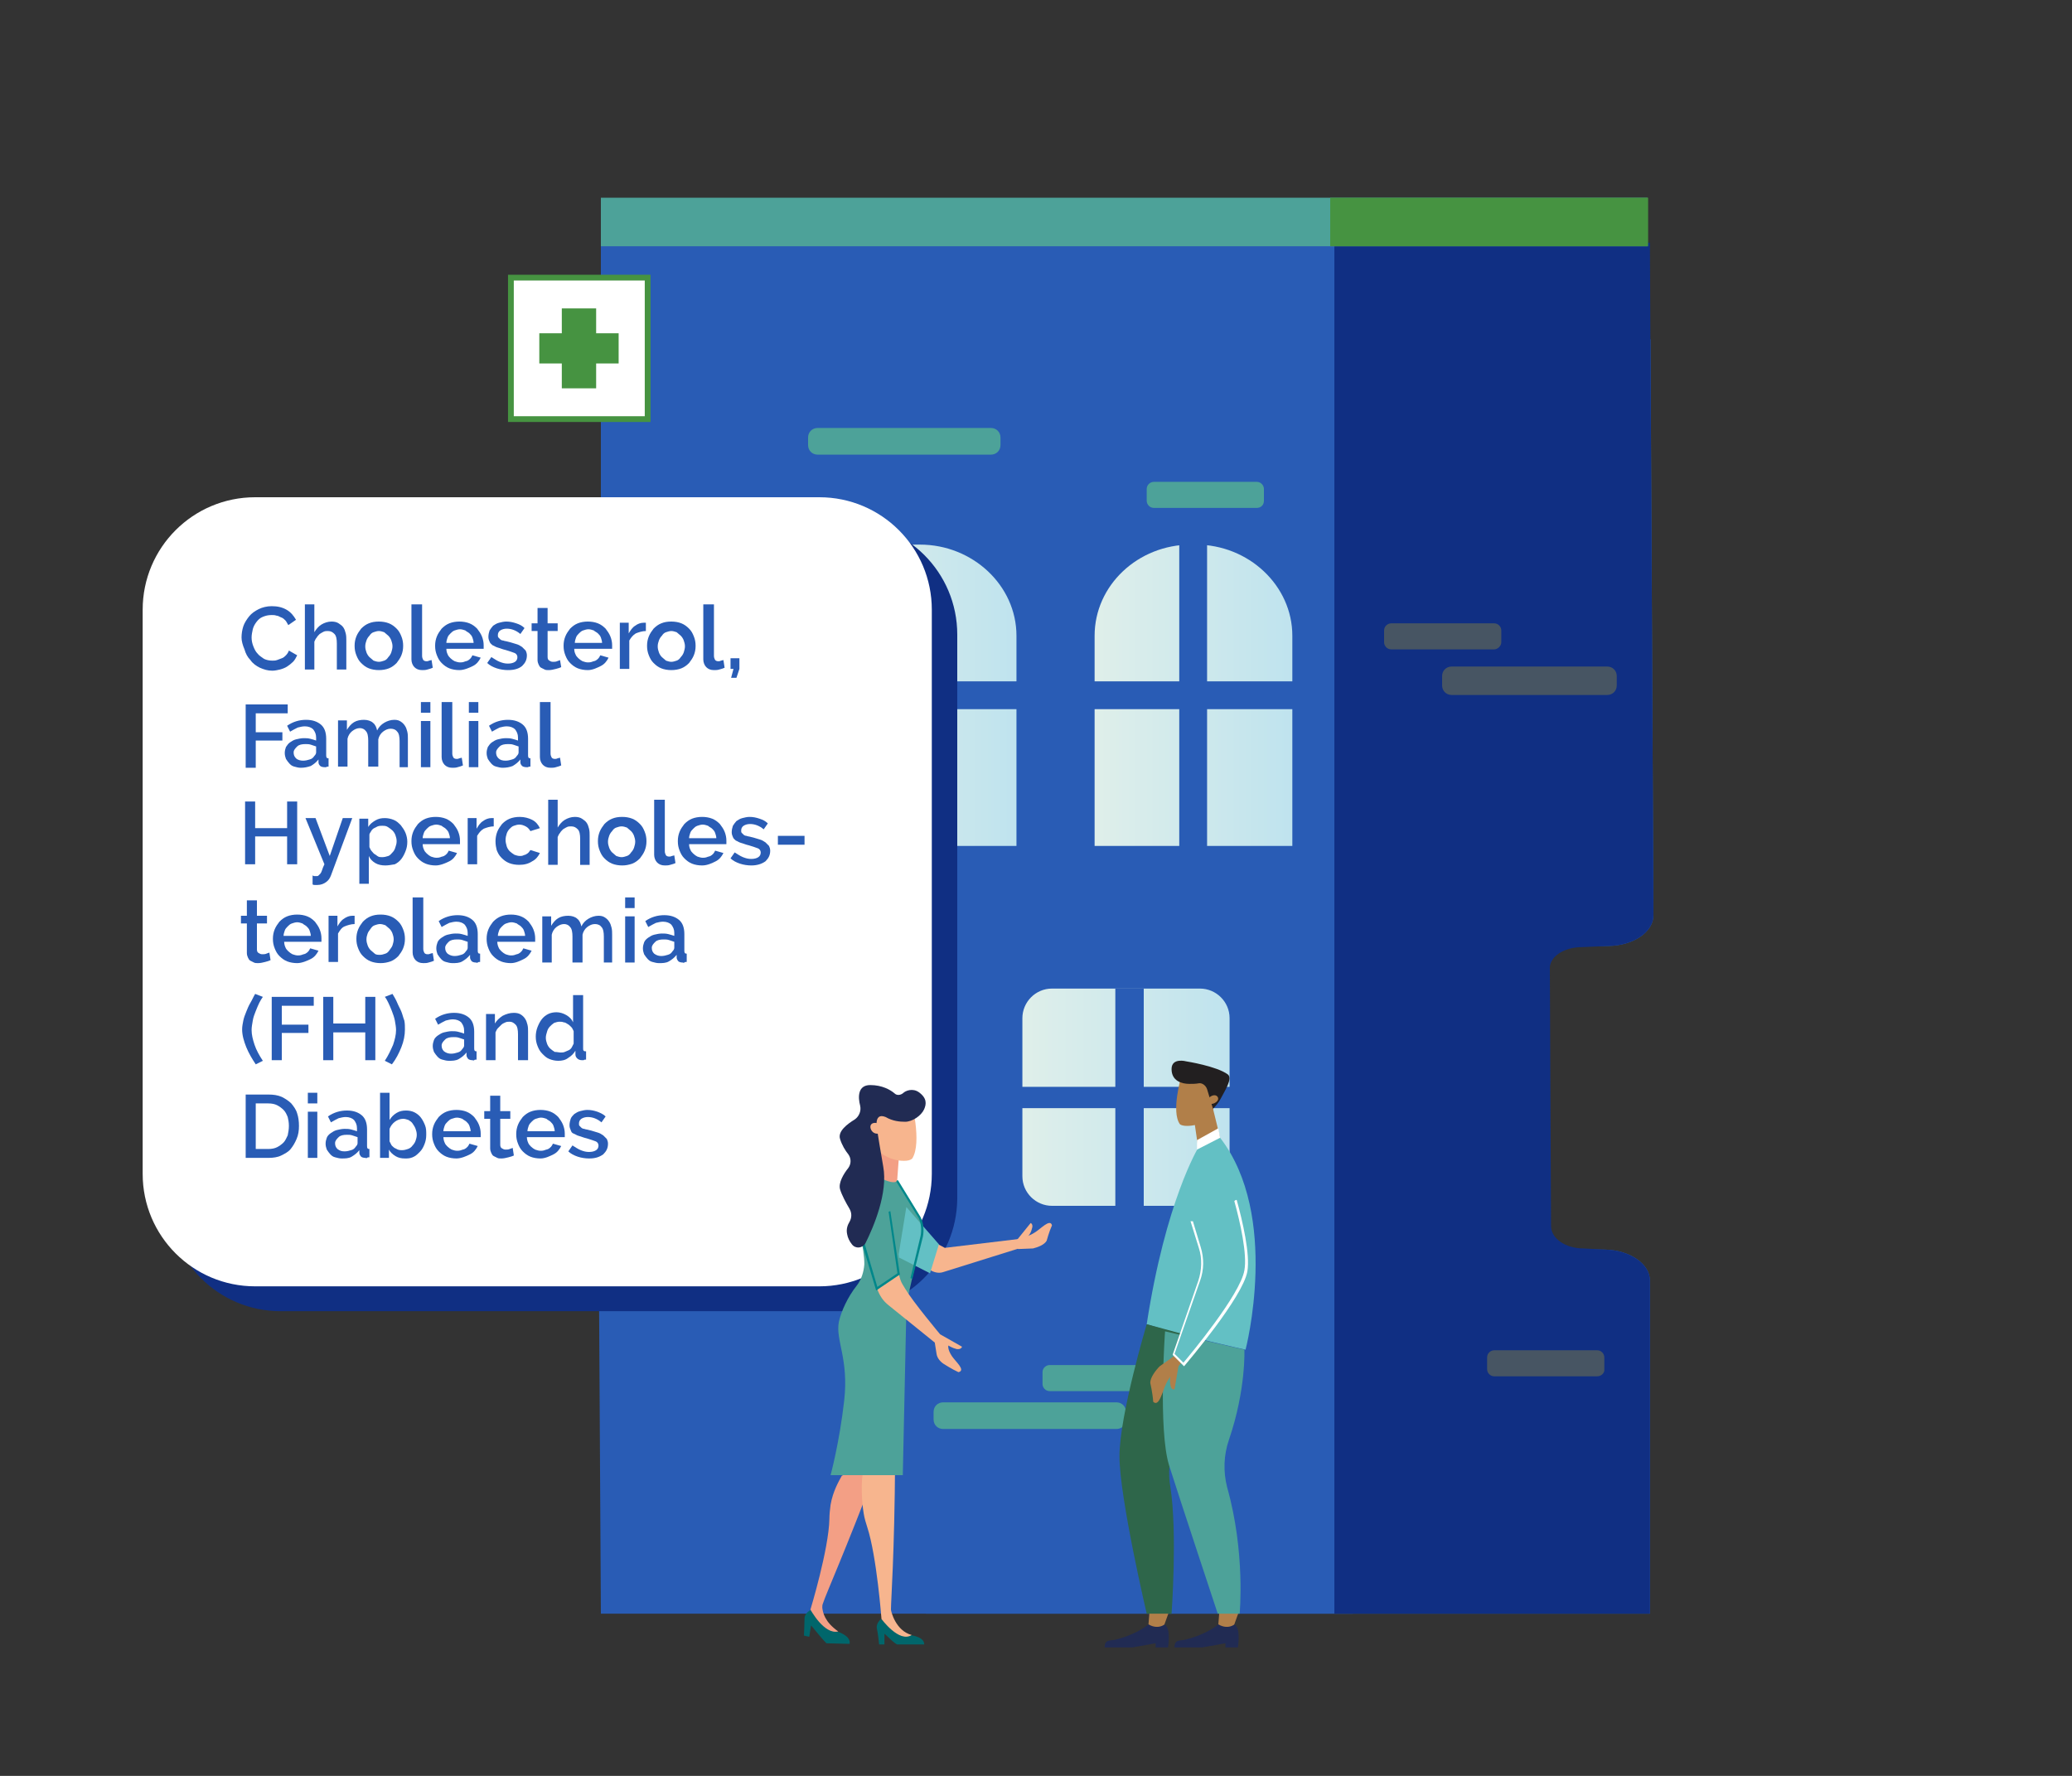 <?xml version="1.0" encoding="utf-8"?>
<!-- Generator: Adobe Illustrator 25.4.1, SVG Export Plug-In . SVG Version: 6.00 Build 0)  -->
<svg version="1.1" id="Layer_1" xmlns="http://www.w3.org/2000/svg" xmlns:xlink="http://www.w3.org/1999/xlink" x="0px" y="0px"
	 viewBox="0 0 350 300" style="enable-background:new 0 0 350 300;" xml:space="preserve">
<rect x="0" y="0" width="350" height="300" fill="#333333" stroke="none"/>
<style type="text/css">
	.st0{fill:#295CB5;}
	.st1{fill:#102F83;}
	.st2{fill:#4DA299;}
	.st3{fill:#469341;}
	.st4{fill:url(#SVGID_1_);}
	.st5{fill:url(#SVGID_00000144305952612475214400000004891795881757151112_);}
	.st6{fill:url(#SVGID_00000026886043680975706510000005459229915366006964_);}
	.st7{fill:#475563;}
	.st8{fill:#FFFFFF;stroke:#469341;stroke-width:0.976;stroke-miterlimit:10;}
	.st9{fill:#FFFFFF;}
	.st10{fill:none;}
	.st11{fill:#00666B;}
	.st12{fill:#F39F85;}
	.st13{fill:#F7B58E;}
	.st14{fill:#00878A;}
	.st15{fill:#212B53;}
	.st16{fill:#63C0C4;}
	.st17{fill:#01888B;}
	.st18{fill:#B17F49;}
	.st19{fill:#221F20;}
	.st20{fill:#2E664A;}
</style>
<path class="st0" d="M101.5,40.5v49.8c0,2.8,3.4,5.1,7.5,5.2l13.9,0.2c3.1,0,5.5,1.7,5.5,3.8l0.2,43.3c0,2.1-2.4,3.8-5.5,3.8
	l-14.8,0.2c-4.2,0.1-7.5,2.4-7.5,5.2l0.7,120.6h127V40.5H101.5z"/>
<path class="st0" d="M257,160l14.8-0.2c4.2-0.1,7.5-2.4,7.5-5.2l-0.5-97.3c-1.6,0.2-3.2,0.3-4.8,0.3c-6.6,0-12.8-4.2-17.1-8.9
	c-2.1-2.3-3.5-5.1-4.4-8h-96.1v231.9h122.3v-56.3c0-2.8-3.4-5.1-7.5-5.2l-13.9-0.2c-3.1,0-5.5-1.7-5.5-3.8l-0.2-43.3
	C251.4,161.7,253.9,160,257,160z"/>
<path class="st1" d="M267.2,160l4.6-0.2c4.2-0.1,7.5-2.4,7.5-5.2L278.7,41h-53.3v231.6h53.3v-56.3c0-2.8-3.4-5.1-7.5-5.2l-3.7-0.2
	c-3.1,0-5.5-1.7-5.5-3.8l-0.2-43.3C261.6,161.7,264.1,160,267.2,160z"/>
<rect x="101.5" y="33.4" class="st2" width="176.8" height="8.2"/>
<rect x="224.7" y="33.4" class="st3" width="53.7" height="8.2"/>
<g>
	
		<linearGradient id="SVGID_1_" gradientUnits="userSpaceOnUse" x1="172.79" y1="189.847" x2="207.672" y2="189.847" gradientTransform="matrix(1 0 0 -1 0 375.197)">
		<stop  offset="0" style="stop-color:#DFEFEA"/>
		<stop  offset="1" style="stop-color:#BFE3EE"/>
	</linearGradient>
	<path class="st4" d="M202.7,203.7h-25c-2.7,0-5-2.2-5-5V172c0-2.7,2.2-5,5-5h25c2.7,0,5,2.2,5,5v26.8
		C207.7,201.5,205.5,203.7,202.7,203.7z"/>
	<g>
		<rect x="188.4" y="167" class="st0" width="4.8" height="36.7"/>
		<rect x="166.5" y="183.6" class="st0" width="43.6" height="3.6"/>
	</g>
</g>
<linearGradient id="SVGID_00000026858776522210267490000010385768483596312216_" gradientUnits="userSpaceOnUse" x1="138.255" y1="257.747" x2="171.534" y2="257.747" gradientTransform="matrix(1 0 0 -1 0 375.197)">
	<stop  offset="0" style="stop-color:#DFEFEA"/>
	<stop  offset="1" style="stop-color:#BFE3EE"/>
</linearGradient>
<path style="fill:url(#SVGID_00000026858776522210267490000010385768483596312216_);" d="M138.3,142.9v-35.5
	c0-8.5,7.3-15.4,16.3-15.4h0.8c8.9,0,16.3,6.9,16.3,15.4v35.5H138.3z"/>
<g>
	<rect x="135.8" y="115.1" class="st0" width="38.1" height="4.7"/>
</g>
<g>
	
		<linearGradient id="SVGID_00000026845071771587555310000003545599256370782083_" gradientUnits="userSpaceOnUse" x1="184.9" y1="257.747" x2="218.178" y2="257.747" gradientTransform="matrix(1 0 0 -1 0 375.197)">
		<stop  offset="0" style="stop-color:#DFEFEA"/>
		<stop  offset="1" style="stop-color:#BFE3EE"/>
	</linearGradient>
	<path style="fill:url(#SVGID_00000026845071771587555310000003545599256370782083_);" d="M184.9,142.9v-35.5
		c0-8.5,7.3-15.4,16.3-15.4h0.8c8.9,0,16.3,6.9,16.3,15.4v35.5H184.9z"/>
	<g>
		<rect x="199.2" y="88" class="st0" width="4.7" height="59"/>
	</g>
	<g>
		<rect x="182.1" y="115.1" class="st0" width="38.3" height="4.7"/>
	</g>
</g>
<path class="st2" d="M167.4,76.8h-29.3c-0.9,0-1.6-0.7-1.6-1.6v-1.3c0-0.9,0.7-1.6,1.6-1.6h29.3c0.9,0,1.6,0.7,1.6,1.6v1.3
	C169,76.1,168.3,76.8,167.4,76.8z"/>
<path class="st2" d="M188.6,241.4h-29.3c-0.9,0-1.6-0.7-1.6-1.6v-1.3c0-0.9,0.7-1.6,1.6-1.6h29.3c0.9,0,1.6,0.7,1.6,1.6v1.3
	C190.2,240.7,189.5,241.4,188.6,241.4z"/>
<path class="st2" d="M212.3,85.8h-17.4c-0.7,0-1.2-0.6-1.2-1.2v-2c0-0.7,0.6-1.2,1.2-1.2h17.4c0.7,0,1.2,0.6,1.2,1.2v2
	C213.5,85.3,213,85.8,212.3,85.8z"/>
<path class="st2" d="M194.7,235h-17.4c-0.7,0-1.2-0.6-1.2-1.2v-2c0-0.7,0.6-1.2,1.2-1.2h17.4c0.7,0,1.2,0.6,1.2,1.2v2
	C195.9,234.4,195.4,235,194.7,235z"/>
<path class="st7" d="M252.4,109.7H235c-0.7,0-1.2-0.6-1.2-1.2v-2c0-0.7,0.6-1.2,1.2-1.2h17.4c0.7,0,1.2,0.6,1.2,1.2v2
	C253.6,109.1,253,109.7,252.4,109.7z"/>
<path class="st7" d="M269.8,232.5h-17.4c-0.7,0-1.2-0.6-1.2-1.2v-2c0-0.7,0.6-1.2,1.2-1.2h17.4c0.7,0,1.2,0.6,1.2,1.2v2
	C271.1,231.9,270.5,232.5,269.8,232.5z"/>
<path class="st7" d="M271.5,117.4h-26.3c-0.9,0-1.6-0.7-1.6-1.6v-1.6c0-0.9,0.7-1.6,1.6-1.6h26.3c0.9,0,1.6,0.7,1.6,1.6v1.6
	C273.1,116.7,272.4,117.4,271.5,117.4z"/>
<g>
	<rect x="86.3" y="46.9" class="st8" width="23.1" height="23.9"/>
	<g>
		<path class="st3" d="M104.5,56.3v5.1h-3.8v4.2h-5.8v-4.2h-3.8v-5.1h3.8v-4.2h5.8v4.2H104.5z"/>
	</g>
</g>
<g>
	<path class="st1" d="M142.6,221.5H47.4c-10.5,0-19-8.5-19-19v-95.3c0-10.5,8.5-19,19-19h95.3c10.5,0,19,8.5,19,19v95.3
		C161.6,213,153.1,221.5,142.6,221.5z"/>
	<path class="st9" d="M138.4,217.3H43.1c-10.5,0-19-8.5-19-19V103c0-10.5,8.5-19,19-19h95.3c10.5,0,19,8.5,19,19v95.3
		C157.4,208.8,148.9,217.3,138.4,217.3z"/>
	<rect x="40.4" y="101.3" class="st10" width="134.8" height="110.6"/>
</g>
<g>
	<g>
		<g>
			<path class="st11" d="M136.9,272c0,0-1,0.5-1,1.4s-0.1,2.9-0.1,2.9l0.9,0.2l0.3-1.9c0-0.1,1.6,2,2.6,3l3.9,0.1
				c0,0,0.5-1.2-2.1-2.1C138.7,274.7,136.9,272,136.9,272z"/>
			<path class="st12" d="M140.1,256.6c0-0.7,0.1-1.7,0.2-2.4c0.4-2.3,1.4-4,1.9-4.9c0.9-0.4,1.9-0.8,2.8-1.2c1-0.4,2.1-0.7,3.4-1
				c0,0.1-0.1,0.3-0.1,0.4c-5.7,15-8.8,21.8-9.3,23.4c-0.1,0.2-0.1,0.5-0.1,0.7c0.1,0.8,0.4,2.4,2.7,4c-2.4,0.6-4.7-3.7-4.7-3.7
				S140,261.7,140.1,256.6z"/>
		</g>
		<polygon class="st12" points="151.8,196 151.5,200.1 147.5,199.3 148,193.7 		"/>
		<path class="st13" d="M152.7,196.1c0.6,0,1.1-0.1,1.4-0.4c1.7-2.7-0.2-9.9-0.2-9.9l-6.1,1.1l-0.2,4.8c-0.1,1.3,0.5,2.5,1.5,3.3
			l0,0C150.2,195.7,151.4,196.1,152.7,196.1z"/>
		<path class="st11" d="M148.8,273.5c0,0-0.8,0.7-0.7,1.5c0.2,0.8,0.4,2.8,0.4,2.8h0.9V276c0-0.1,1.8,1.8,2.2,1.8h4.5
			c0,0,0.3-1.2-2.4-1.6C151,275.7,148.8,273.5,148.8,273.5z"/>
		<g>
			<path class="st13" d="M146.5,258c-0.2-0.6-0.5-1.6-0.6-2.3c-0.4-2.3-0.4-5.4-0.2-6.5c0.8-0.7,1.8-0.2,2.6-0.8
				c0.8-0.7,1.8-1.4,2.9-2.1c0,0.1,0,0.3,0,0.4c-0.1,16-0.7,23.5-0.7,25.2c0,0.3,0.8,3.6,3.5,4.3c-2.1,1.4-5.1-2.7-5.1-2.7
				S148.1,262.9,146.5,258z"/>
		</g>
		<path class="st2" d="M151.6,199.4l3.8,6.2c0.5,1,0.6,2.1,0.3,3.2l-2.4,10.6c-0.1,0.6-0.2,1.2-0.2,1.9l-0.6,27.9h-12.2
			c0,0,1.5-5.5,2.3-12.6s-1.5-10.2-0.9-13.3c0.4-1.8,1.5-4.2,3-6.1c0.8-1,1.2-2.3,1.3-3.6c0.1-5.3-5.4-19.8-0.1-16.3
			C151.2,200.9,151.6,199.4,151.6,199.4z"/>
		<path class="st13" d="M151.8,215.2l0.3,1c0.2,0.6,0.4,0.8,0.8,1.5c1.3,2.2,5.9,7.7,5.9,7.7l3.7,2.1c0,0-0.1,0.5-0.9,0.4
			c-0.8-0.2-1.4-0.6-1.4-0.6s-0.2,0.6,0.6,1.8c0.6,0.9,2.4,2.4,1.1,2.7c-1.1-0.5-2.5-1.4-2.5-1.4c-0.6-0.4-1.1-1-1.2-1.7l-0.3-1.9
			l-7.8-6.3c-0.9-0.7-1.5-1.6-1.9-2.7v-0.1L151.8,215.2z"/>
		<path class="st13" d="M172.9,208.9c0.2,0,0.8,0,1.9-0.7c1-0.6,2.6-2.4,2.9-1.2c-0.5,1.1-0.9,2.6-0.9,2.6c-0.4,0.7-1.5,1.1-2.3,1.3
			L172,211l-0.9-0.9l0.3-0.5C171.8,209.4,172.4,209.2,172.9,208.9z"/>
		<g>
			<polygon class="st14" points="148,218 152,215.3 150.4,204.6 150.1,204.7 151.6,215.1 148.2,217.4 145.7,208.9 145.3,209 			"/>
		</g>
		<path class="st15" d="M149.6,188.7c1.2,0.7,2.4,0.8,3.3,0.8c1.2,0,2.7-1,3.2-2.1c0.4-0.9,0.5-1.9-0.9-2.9c-1-0.7-2.2-0.3-2.7,0.2
			c-0.4,0.3-1,0.4-1.4,0c-0.7-0.6-2.1-1.4-4.1-1.4c-2.1,0-2.1,2-1.7,3.5c0.2,0.9-0.2,1.8-0.9,2.3c-1.3,0.8-2.9,2-2.5,3.3
			c0.3,1,0.9,2,1.4,2.6c0.5,0.7,0.5,1.6,0,2.3c-0.8,1-1.7,2.5-1.4,3.6c0.3,1,1,2.3,1.6,3.3c0.4,0.7,0.4,1.5,0,2.2
			c-0.3,0.5-0.6,1.2-0.4,2.1c0.1,0.6,0.4,1.2,0.8,1.7c0.6,0.8,1.8,0.7,2.3-0.2c1.4-2.8,3.8-8.5,3-12.9c-0.4-2.2-1-6-1-6
			S147.4,187.8,149.6,188.7z"/>
		<path class="st13" d="M152.7,212.3l4.7,2.4c0.6,0.3,1.3,0.4,1.9,0.2l12.8-4v-1.6l-12.5,1.5l-3.9-2.1L152.7,212.3z"/>
		<path class="st13" d="M147.2,189.9c0.3-0.3,1-0.3,1.4,0.1c0.4,0.4,0.5,1,0.2,1.3s-1,0.3-1.4-0.1
			C147,190.8,146.9,190.2,147.2,189.9z"/>
		<path class="st16" d="M151.8,211.9l1.3-8l5.5,6.3l-1.5,4.9l-5.3-2.7C152,211.9,151.8,212.5,151.8,211.9z"/>
		<g>
			<path class="st17" d="M154.1,216.1c-0.1-0.1-0.1-0.1-0.3-0.2l1.7-7.1c0.2-1,0.1-2.1-0.3-3l-3.8-6.2c0.1-0.1,0.1-0.1,0.1-0.2h0.2
				l3.8,6.2c0.5,1,0.6,2.2,0.4,3.3"/>
		</g>
		<path class="st13" d="M173.5,209c0,0,0.1,0,0.2,0c-0.1,0.1-0.2,0.3-0.2,0.4c-0.5,0.4-0.9,0.7-1.4,1.1c-0.2-0.3-0.5-0.8-0.5-0.8
			l2.5-3.1c0,0,0.5,0.2,0.2,1C174.1,208.5,173.5,209,173.5,209z"/>
	</g>
	<g>
		<path class="st15" d="M194,274.4c0,0-1.7,1.6-5.6,2.6c-0.9,0.2-1.8-0.1-1.8,1.3c1.8,0,4.7,0,4.7,0l3.9-0.7v0.7h2.1
			c0,0,0.6-3.5-0.7-3.9C195.6,274.4,194,274.4,194,274.4z"/>
		<path class="st18" d="M194.2,271.9l-0.2,2.5l0,0c0.8,0.5,1.8,0.6,2.6,0.1l0.1-0.1l0.9-2.5H194.2z"/>
	</g>
	<g>
		<path class="st15" d="M205.8,274.4c0,0-1.7,1.6-5.6,2.6c-0.9,0.2-1.8-0.1-1.8,1.3c1.8,0,4.7,0,4.7,0l3.9-0.7v0.7h2.1
			c0,0,0.6-3.5-0.7-3.9C207.4,274.4,205.8,274.4,205.8,274.4z"/>
		<path class="st18" d="M206,271.9l-0.2,2.5l0,0c0.8,0.5,1.8,0.6,2.6,0.1l0.1-0.1l0.9-2.5H206z"/>
	</g>
	<g>
		<polygon class="st18" points="201.8,189.8 202.4,193.9 206.1,192.2 204.9,187.3 		"/>
		<g>
			<path class="st18" d="M200.5,190.2c-0.5,0-1-0.1-1.2-0.3c-1.5-2.1,0.2-7.9,0.2-7.9l2.3-1l3,1.9l0.2,3.8c0,1-0.4,2-1.3,2.7l0,0
				C202.6,189.9,201.6,190.2,200.5,190.2z"/>
		</g>
		<path class="st19" d="M203.9,184c-0.2-0.6-0.8-1.1-1.4-1c-0.5,0.1-1.1,0.1-1.6,0.1c-1.3,0-3-0.5-3-2.5s2.5-1.3,2.5-1.3
			s5.1,0.8,7,2.2c0.9,0.7-0.6,2.9-1.2,4.1c-0.3,0.6-0.8,1.2-1.3,1.7l0,0L203.9,184z"/>
		<path class="st18" d="M205.6,185.2c-0.3-0.3-0.8-0.2-1.2,0.1s-0.5,0.8-0.2,1c0.3,0.3,0.8,0.2,1.2-0.1S205.9,185.5,205.6,185.2z"/>
	</g>
	<path class="st16" d="M202.4,193.9c0,0-5.5,9-8.7,29.8c6.6,2.1,16.7,4.3,16.7,4.3s5.9-22.6-4.3-35.8
		C203.9,192.2,202.4,193.9,202.4,193.9z"/>
	<path class="st20" d="M193.7,223.7c0,0-4.6,15.4-4.6,22.3c0,7,4.6,26.6,4.6,26.6h4.2c0,0,1-13.7-0.2-21.4c-0.4-2.3-0.2-4.6,0.5-6.8
		c2.3-7.7,4.7-18.2,4.7-18.2L193.7,223.7z"/>
	<path class="st2" d="M196.8,224.9c0,0-1.2,16.7,0.7,22.7s8.2,25,8.2,25h3.7c0,0,1-10.3-2.1-21.3c-0.7-2.7-0.6-5.5,0.3-8.1
		c2.9-8.5,2.6-15.2,2.6-15.2L196.8,224.9z"/>
	<g>
		<path class="st18" d="M198.5,231.8c-0.2,0.1-0.8,0.5-1.5,1.9c-0.6,1.2-1.2,4.1-2.2,3.1c-0.1-1.5-0.5-3.2-0.5-3.2
			c0-0.9,0.9-2.1,1.6-2.8l2.4-1.7c0,0,1.4,0.3,1.5,0.3v0.6C199.2,230.5,198.8,231.1,198.5,231.8z"/>
		<path class="st18" d="M197.8,232c0,0-0.1,0-0.2,0.1c0-0.2,0-0.4,0-0.6c0.3-0.7,0.5-1.3,0.7-2c0.4,0.2,0.9,0.5,0.9,0.5l-0.8,4.7
			c0,0-0.6,0.2-0.7-0.8C197.5,232.8,197.8,232,197.8,232z"/>
	</g>
	<path class="st16" d="M199.6,201.1l3,9.6c0.6,1.9,0.5,3.9-0.1,5.7l-4.3,12.4l1.7,1.7c0,0,9.8-11.4,10.5-15.8
		c0.7-4.5-2.8-15.5-2.8-15.5L199.6,201.1z"/>
	<g>
		<path class="st9" d="M208.5,202.9c1,3.6,2.2,9,1.7,11.7c-0.7,4.1-9.2,14.3-10.3,15.6l-1.5-1.5l4.3-12.3c0.7-1.9,0.7-3.9,0.1-5.8
			l-1.3-4.3c-0.1,0-0.3,0-0.4,0l1.4,4.5c0.6,1.8,0.5,3.8-0.1,5.6l-4.3,12.4v0.1l1.9,1.9l0.1-0.1c0.4-0.5,9.8-11.5,10.6-15.9
			c0.5-2.9-0.8-8.5-1.8-12.1C208.7,202.7,208.6,202.8,208.5,202.9z"/>
	</g>
	<polygon class="st9" points="202.2,192.6 205.8,190.6 206.1,192.2 202.2,194.2 	"/>
</g>
<g>
	<path class="st0" d="M40.8,107.7c0-0.6,0.1-1.3,0.3-1.9s0.6-1.2,1-1.7s1-0.9,1.6-1.2c0.6-0.3,1.4-0.5,2.2-0.5c1,0,1.8,0.2,2.5,0.6
		s1.2,1,1.6,1.7l-1.3,0.9c-0.2-0.3-0.3-0.6-0.5-0.8c-0.2-0.2-0.4-0.4-0.7-0.5S47,104,46.7,104c-0.3-0.1-0.5-0.1-0.8-0.1
		c-0.6,0-1,0.1-1.5,0.3s-0.8,0.5-1.1,0.9s-0.5,0.8-0.6,1.2c-0.1,0.5-0.2,0.9-0.2,1.4s0.1,1,0.3,1.5s0.4,0.9,0.7,1.2
		c0.3,0.4,0.7,0.6,1.1,0.9c0.4,0.2,0.9,0.3,1.4,0.3c0.3,0,0.5,0,0.8-0.1s0.5-0.2,0.8-0.3s0.5-0.3,0.7-0.5s0.4-0.5,0.5-0.8l1.4,0.8
		c-0.2,0.4-0.4,0.8-0.7,1.1c-0.3,0.3-0.7,0.6-1,0.8s-0.8,0.4-1.2,0.5s-0.9,0.2-1.3,0.2c-0.8,0-1.4-0.2-2.1-0.5
		c-0.6-0.3-1.2-0.7-1.6-1.3c-0.5-0.5-0.8-1.1-1-1.8C41,109,40.8,108.3,40.8,107.7z"/>
	<path class="st0" d="M58.6,113.1h-1.7v-4.4c0-0.7-0.1-1.3-0.4-1.6c-0.3-0.3-0.6-0.5-1.1-0.5c-0.2,0-0.5,0-0.7,0.1s-0.4,0.2-0.7,0.4
		c-0.2,0.2-0.4,0.4-0.5,0.6c-0.2,0.2-0.3,0.5-0.4,0.7v4.7h-1.6v-11h1.6v4.7c0.3-0.5,0.7-1,1.2-1.3s1.1-0.5,1.7-0.5
		c0.5,0,0.9,0.1,1.2,0.3c0.3,0.2,0.6,0.4,0.8,0.7c0.2,0.3,0.3,0.6,0.4,1c0.1,0.4,0.1,0.8,0.1,1.2v4.9H58.6z"/>
	<path class="st0" d="M64,113.2c-0.6,0-1.2-0.1-1.7-0.3c-0.5-0.2-0.9-0.5-1.3-0.9c-0.4-0.4-0.6-0.8-0.8-1.3s-0.3-1-0.3-1.6
		s0.1-1.1,0.3-1.6s0.5-0.9,0.8-1.3c0.4-0.4,0.8-0.7,1.3-0.9c0.5-0.2,1-0.3,1.7-0.3c0.6,0,1.2,0.1,1.7,0.3c0.5,0.2,0.9,0.5,1.3,0.9
		s0.6,0.8,0.8,1.3c0.2,0.5,0.3,1,0.3,1.6s-0.1,1.1-0.3,1.6c-0.2,0.5-0.5,0.9-0.8,1.3c-0.4,0.4-0.8,0.7-1.3,0.9S64.6,113.2,64,113.2z
		 M61.7,109.2c0,0.4,0.1,0.7,0.2,1c0.1,0.3,0.3,0.6,0.5,0.8c0.2,0.2,0.5,0.4,0.7,0.6c0.3,0.1,0.6,0.2,0.9,0.2c0.3,0,0.6-0.1,0.9-0.2
		s0.5-0.3,0.7-0.6c0.2-0.2,0.4-0.5,0.5-0.8s0.2-0.7,0.2-1c0-0.4-0.1-0.7-0.2-1s-0.3-0.6-0.5-0.8c-0.2-0.2-0.5-0.4-0.7-0.6
		c-0.3-0.1-0.6-0.2-0.9-0.2c-0.3,0-0.6,0.1-0.9,0.2s-0.5,0.3-0.7,0.6c-0.2,0.2-0.4,0.5-0.5,0.8S61.7,108.8,61.7,109.2z"/>
	<path class="st0" d="M69.6,102.1h1.7v8.7c0,0.3,0.1,0.5,0.2,0.7c0.2,0.2,0.4,0.2,0.6,0.2c0.1,0,0.2,0,0.4-0.1
		c0.1,0,0.3-0.1,0.4-0.1l0.2,1.3c-0.2,0.1-0.5,0.2-0.9,0.3c-0.3,0.1-0.6,0.1-0.9,0.1c-0.6,0-1-0.2-1.3-0.5s-0.5-0.8-0.5-1.3v-9.3
		H69.6z"/>
	<path class="st0" d="M77.6,113.2c-0.6,0-1.2-0.1-1.7-0.3s-0.9-0.5-1.3-0.9s-0.6-0.8-0.8-1.3c-0.2-0.5-0.3-1-0.3-1.6
		s0.1-1.1,0.3-1.6c0.2-0.5,0.5-0.9,0.8-1.3c0.4-0.4,0.8-0.7,1.3-0.9c0.5-0.2,1.1-0.3,1.7-0.3s1.2,0.1,1.7,0.3
		c0.5,0.2,0.9,0.5,1.3,0.9c0.3,0.4,0.6,0.8,0.8,1.3c0.2,0.5,0.3,1,0.3,1.5c0,0.1,0,0.2,0,0.3s0,0.2,0,0.3h-6.3
		c0,0.4,0.1,0.7,0.2,0.9c0.1,0.3,0.3,0.5,0.5,0.7s0.5,0.4,0.7,0.5c0.3,0.1,0.6,0.2,0.9,0.2c0.2,0,0.4,0,0.7-0.1
		c0.2-0.1,0.4-0.1,0.6-0.2s0.3-0.2,0.5-0.4c0.1-0.1,0.2-0.3,0.3-0.5l1.4,0.4c-0.3,0.6-0.7,1.1-1.3,1.4S78.4,113.2,77.6,113.2z
		 M80,108.6c0-0.3-0.1-0.6-0.2-0.9s-0.3-0.5-0.5-0.7s-0.5-0.3-0.7-0.5c-0.3-0.1-0.6-0.2-0.9-0.2s-0.6,0.1-0.9,0.2s-0.5,0.3-0.7,0.5
		s-0.4,0.4-0.5,0.7c-0.1,0.3-0.2,0.6-0.2,0.9H80z"/>
	<path class="st0" d="M85.8,113.2c-0.6,0-1.3-0.1-1.9-0.3c-0.6-0.2-1.2-0.5-1.6-0.9l0.7-1c0.5,0.3,0.9,0.6,1.4,0.8
		c0.5,0.2,0.9,0.3,1.4,0.3s0.9-0.1,1.2-0.3s0.4-0.5,0.4-0.8s-0.2-0.6-0.5-0.7s-0.8-0.3-1.5-0.5c-0.5-0.1-0.9-0.3-1.3-0.4
		s-0.6-0.3-0.9-0.4c-0.2-0.2-0.4-0.3-0.5-0.6c-0.1-0.2-0.2-0.5-0.2-0.8c0-0.4,0.1-0.8,0.2-1.1c0.2-0.3,0.4-0.6,0.6-0.8
		c0.3-0.2,0.6-0.4,1-0.5s0.8-0.2,1.2-0.2c0.6,0,1.1,0.1,1.7,0.3s1,0.4,1.4,0.8l-0.7,1c-0.7-0.6-1.5-0.9-2.3-0.9
		c-0.4,0-0.8,0.1-1.1,0.3s-0.4,0.5-0.4,0.8c0,0.2,0,0.3,0.1,0.4s0.2,0.2,0.3,0.3s0.3,0.2,0.5,0.2c0.2,0.1,0.5,0.1,0.8,0.2
		c0.5,0.1,1,0.3,1.4,0.4s0.7,0.3,1,0.5c0.2,0.2,0.4,0.4,0.6,0.6c0.1,0.2,0.2,0.5,0.2,0.8c0,0.8-0.3,1.3-0.8,1.8
		C87.6,113,86.8,113.2,85.8,113.2z"/>
	<path class="st0" d="M94.8,112.7c-0.2,0.1-0.5,0.2-0.9,0.3c-0.4,0.1-0.8,0.2-1.2,0.2c-0.3,0-0.5,0-0.7-0.1s-0.4-0.2-0.6-0.3
		c-0.2-0.1-0.3-0.3-0.4-0.5s-0.2-0.5-0.2-0.8v-4.9h-1v-1.3h1v-2.6h1.7v2.6h1.7v1.3h-1.7v4.4c0,0.3,0.1,0.5,0.3,0.6s0.3,0.2,0.6,0.2
		c0.2,0,0.5,0,0.7-0.1s0.4-0.1,0.5-0.2L94.8,112.7z"/>
	<path class="st0" d="M99.3,113.2c-0.6,0-1.2-0.1-1.7-0.3s-0.9-0.5-1.3-0.9s-0.6-0.8-0.8-1.3c-0.2-0.5-0.3-1-0.3-1.6
		s0.1-1.1,0.3-1.6c0.2-0.5,0.5-0.9,0.8-1.3c0.4-0.4,0.8-0.7,1.3-0.9c0.5-0.2,1.1-0.3,1.7-0.3s1.2,0.1,1.7,0.3
		c0.5,0.2,0.9,0.5,1.3,0.9c0.3,0.4,0.6,0.8,0.8,1.3c0.2,0.5,0.3,1,0.3,1.5c0,0.1,0,0.2,0,0.3s0,0.2,0,0.3H97c0,0.4,0.1,0.7,0.2,0.9
		c0.1,0.3,0.3,0.5,0.5,0.7s0.5,0.4,0.7,0.5c0.3,0.1,0.6,0.2,0.9,0.2c0.2,0,0.4,0,0.7-0.1c0.2-0.1,0.4-0.1,0.6-0.2s0.3-0.2,0.5-0.4
		c0.1-0.1,0.2-0.3,0.3-0.5l1.4,0.4c-0.3,0.6-0.7,1.1-1.3,1.4S100.1,113.2,99.3,113.2z M101.7,108.6c0-0.3-0.1-0.6-0.2-0.9
		s-0.3-0.5-0.5-0.7s-0.5-0.3-0.7-0.5c-0.3-0.1-0.6-0.2-0.9-0.2s-0.6,0.1-0.9,0.2s-0.5,0.3-0.7,0.5s-0.4,0.4-0.5,0.7
		c-0.1,0.3-0.2,0.6-0.2,0.9H101.7z"/>
	<path class="st0" d="M109.1,106.6c-0.6,0-1.2,0.2-1.7,0.4c-0.5,0.3-0.8,0.7-1.1,1.2v4.8h-1.6v-7.8h1.5v1.8c0.3-0.5,0.6-1,1.1-1.3
		c0.4-0.3,0.9-0.5,1.4-0.5c0.1,0,0.2,0,0.2,0c0.1,0,0.1,0,0.2,0V106.6z"/>
	<path class="st0" d="M113.4,113.2c-0.6,0-1.2-0.1-1.7-0.3c-0.5-0.2-0.9-0.5-1.3-0.9s-0.6-0.8-0.8-1.3c-0.2-0.5-0.3-1-0.3-1.6
		s0.1-1.1,0.3-1.6c0.2-0.5,0.5-0.9,0.8-1.3c0.4-0.4,0.8-0.7,1.3-0.9c0.5-0.2,1-0.3,1.7-0.3c0.6,0,1.2,0.1,1.7,0.3
		c0.5,0.2,0.9,0.5,1.3,0.9s0.6,0.8,0.8,1.3c0.2,0.5,0.3,1,0.3,1.6s-0.1,1.1-0.3,1.6c-0.2,0.5-0.5,0.9-0.8,1.3
		c-0.4,0.4-0.8,0.7-1.3,0.9S114,113.2,113.4,113.2z M111.1,109.2c0,0.4,0.1,0.7,0.2,1s0.3,0.6,0.5,0.8c0.2,0.2,0.5,0.4,0.7,0.6
		c0.3,0.1,0.6,0.2,0.9,0.2s0.6-0.1,0.9-0.2s0.5-0.3,0.7-0.6c0.2-0.2,0.4-0.5,0.5-0.8s0.2-0.7,0.2-1c0-0.4-0.1-0.7-0.2-1
		s-0.3-0.6-0.5-0.8c-0.2-0.2-0.5-0.4-0.7-0.6c-0.3-0.1-0.6-0.2-0.9-0.2s-0.6,0.1-0.9,0.2s-0.5,0.3-0.7,0.6c-0.2,0.2-0.4,0.5-0.5,0.8
		S111.1,108.8,111.1,109.2z"/>
	<path class="st0" d="M118.9,102.1h1.7v8.7c0,0.3,0.1,0.5,0.2,0.7c0.2,0.2,0.4,0.2,0.6,0.2c0.1,0,0.2,0,0.4-0.1
		c0.1,0,0.3-0.1,0.4-0.1l0.2,1.3c-0.2,0.1-0.5,0.2-0.9,0.3c-0.3,0.1-0.6,0.1-0.9,0.1c-0.6,0-1-0.2-1.3-0.5s-0.5-0.8-0.5-1.3v-9.3
		H118.9z"/>
	<path class="st0" d="M123.5,114.5l0.4-1.5h-0.5v-1.8h1.5v1.8l-0.5,1.5H123.5z"/>
	<path class="st0" d="M41.5,129.6V119h7.1v1.5h-5.4v3.2h4.5v1.4h-4.5v4.6h-1.7V129.6z"/>
	<path class="st0" d="M50.8,129.7c-0.4,0-0.7-0.1-1.1-0.2s-0.6-0.3-0.8-0.5s-0.4-0.5-0.6-0.8c-0.1-0.3-0.2-0.6-0.2-1s0.1-0.7,0.2-1
		c0.2-0.3,0.4-0.6,0.7-0.8c0.3-0.2,0.6-0.4,1-0.5s0.9-0.2,1.3-0.2c0.4,0,0.7,0,1.1,0.1s0.7,0.2,1,0.3v-0.5c0-0.6-0.2-1-0.5-1.4
		c-0.3-0.3-0.8-0.5-1.4-0.5c-0.4,0-0.8,0.1-1.2,0.2c-0.4,0.2-0.8,0.4-1.3,0.7l-0.5-1c1-0.7,2.1-1,3.2-1c1.1,0,1.9,0.3,2.5,0.8
		s0.9,1.3,0.9,2.4v2.8c0,0.4,0.1,0.5,0.4,0.5v1.4c-0.2,0-0.3,0-0.4,0.1c-0.1,0-0.2,0-0.3,0c-0.3,0-0.6-0.1-0.7-0.2
		c-0.2-0.2-0.3-0.4-0.3-0.6v-0.5c-0.4,0.5-0.8,0.8-1.3,1.1C51.9,129.6,51.4,129.7,50.8,129.7z M51.2,128.5c0.4,0,0.8-0.1,1.1-0.2
		c0.4-0.1,0.6-0.3,0.8-0.6c0.2-0.2,0.3-0.4,0.3-0.6v-1c-0.3-0.1-0.6-0.2-0.9-0.3c-0.3-0.1-0.6-0.1-0.9-0.1c-0.6,0-1.1,0.1-1.4,0.4
		s-0.6,0.6-0.6,1s0.1,0.7,0.4,1S50.8,128.5,51.2,128.5z"/>
	<path class="st0" d="M69.2,129.6h-1.7v-4.4c0-0.7-0.1-1.3-0.4-1.6c-0.2-0.3-0.6-0.5-1.1-0.5s-0.9,0.2-1.3,0.5s-0.7,0.8-0.8,1.3v4.6
		h-1.7v-4.4c0-0.7-0.1-1.3-0.4-1.6c-0.2-0.3-0.6-0.5-1-0.5c-0.5,0-0.9,0.2-1.3,0.5c-0.4,0.3-0.7,0.8-0.8,1.3v4.7h-1.6v-7.8h1.5v1.6
		c0.3-0.5,0.7-1,1.2-1.3s1.1-0.4,1.7-0.4c0.6,0,1.2,0.2,1.5,0.5c0.4,0.3,0.6,0.8,0.7,1.3c0.3-0.6,0.7-1,1.2-1.3s1.1-0.5,1.7-0.5
		c0.5,0,0.8,0.1,1.1,0.3c0.3,0.2,0.5,0.4,0.7,0.7c0.2,0.3,0.3,0.6,0.4,1s0.1,0.8,0.1,1.2v4.8H69.2z"/>
	<path class="st0" d="M71.1,120.4v-1.8h1.6v1.8H71.1z M71.1,129.6v-7.8h1.6v7.8H71.1z"/>
	<path class="st0" d="M74.7,118.6h1.7v8.7c0,0.3,0.1,0.5,0.2,0.7c0.2,0.2,0.4,0.2,0.6,0.2c0.1,0,0.2,0,0.4-0.1
		c0.1,0,0.3-0.1,0.4-0.1l0.2,1.3c-0.2,0.1-0.5,0.2-0.9,0.3c-0.3,0.1-0.6,0.1-0.9,0.1c-0.6,0-1-0.2-1.3-0.5s-0.5-0.8-0.5-1.3v-9.3
		H74.7z"/>
	<path class="st0" d="M79.2,120.4v-1.8h1.6v1.8H79.2z M79.2,129.6v-7.8h1.6v7.8H79.2z"/>
	<path class="st0" d="M84.9,129.7c-0.4,0-0.7-0.1-1.1-0.2s-0.6-0.3-0.8-0.5c-0.2-0.2-0.4-0.5-0.6-0.8c-0.1-0.3-0.2-0.6-0.2-1
		s0.1-0.7,0.2-1c0.2-0.3,0.4-0.6,0.7-0.8c0.3-0.2,0.6-0.4,1-0.5s0.9-0.2,1.3-0.2s0.7,0,1.1,0.1s0.7,0.2,1,0.3v-0.5
		c0-0.6-0.2-1-0.5-1.4c-0.3-0.3-0.8-0.5-1.4-0.5c-0.4,0-0.8,0.1-1.2,0.2c-0.4,0.2-0.8,0.4-1.3,0.7l-0.5-1c1-0.7,2.1-1,3.2-1
		s1.9,0.3,2.5,0.8s0.9,1.3,0.9,2.4v2.8c0,0.4,0.1,0.5,0.4,0.5v1.4c-0.2,0-0.3,0-0.4,0.1c-0.1,0-0.2,0-0.3,0c-0.3,0-0.6-0.1-0.7-0.2
		c-0.2-0.2-0.3-0.4-0.3-0.6v-0.5c-0.4,0.5-0.8,0.8-1.3,1.1C86.1,129.6,85.5,129.7,84.9,129.7z M85.4,128.5c0.4,0,0.8-0.1,1.1-0.2
		c0.4-0.1,0.6-0.3,0.8-0.6c0.2-0.2,0.3-0.4,0.3-0.6v-1c-0.3-0.1-0.6-0.2-0.9-0.3c-0.3-0.1-0.6-0.1-0.9-0.1c-0.6,0-1.1,0.1-1.4,0.4
		s-0.6,0.6-0.6,1s0.1,0.7,0.4,1S84.9,128.5,85.4,128.5z"/>
	<path class="st0" d="M91.3,118.6H93v8.7c0,0.3,0.1,0.5,0.2,0.7c0.2,0.2,0.4,0.2,0.6,0.2c0.1,0,0.2,0,0.4-0.1c0.1,0,0.3-0.1,0.4-0.1
		l0.2,1.3c-0.2,0.1-0.5,0.2-0.9,0.3c-0.3,0.1-0.6,0.1-0.9,0.1c-0.6,0-1-0.2-1.3-0.5s-0.5-0.8-0.5-1.3v-9.3H91.3z"/>
	<path class="st0" d="M50.2,135.4V146h-1.7v-4.7h-5.4v4.7h-1.7v-10.6h1.7v4.5h5.4v-4.5H50.2z"/>
	<path class="st0" d="M52.7,147.9c0.2,0,0.3,0.1,0.4,0.1c0.1,0,0.3,0,0.4,0c0.1,0,0.2,0,0.3-0.1s0.2-0.2,0.3-0.3s0.2-0.3,0.3-0.6
		s0.2-0.6,0.4-1l-3.2-7.8h1.7l2.4,6.4l2.2-6.4h1.6l-3.6,9.7c-0.2,0.5-0.4,0.8-0.8,1.1c-0.4,0.3-0.9,0.5-1.5,0.5c-0.1,0-0.2,0-0.4,0
		c-0.1,0-0.3,0-0.4-0.1v-1.5H52.7z"/>
	<path class="st0" d="M65.1,146.2c-0.6,0-1.2-0.1-1.7-0.4c-0.5-0.3-0.9-0.7-1.1-1.2v4.7h-1.6v-11h1.5v1.4c0.3-0.5,0.7-0.8,1.2-1.1
		s1-0.4,1.6-0.4c0.5,0,1,0.1,1.5,0.3s0.8,0.5,1.2,0.9c0.3,0.4,0.6,0.8,0.8,1.3c0.2,0.5,0.3,1,0.3,1.5c0,0.6-0.1,1.1-0.3,1.6
		s-0.4,0.9-0.7,1.3c-0.3,0.4-0.7,0.7-1.1,0.9C66.1,146.1,65.6,146.2,65.1,146.2z M64.6,144.8c0.3,0,0.7-0.1,1-0.2s0.5-0.4,0.7-0.6
		c0.2-0.2,0.4-0.5,0.5-0.9c0.1-0.3,0.2-0.6,0.2-1s-0.1-0.7-0.2-1s-0.3-0.6-0.5-0.8s-0.5-0.4-0.8-0.6s-0.6-0.2-1-0.2
		c-0.2,0-0.4,0-0.7,0.1c-0.2,0.1-0.4,0.2-0.6,0.3c-0.2,0.1-0.4,0.3-0.5,0.5s-0.3,0.4-0.3,0.6v2.1c0.1,0.2,0.2,0.5,0.4,0.7
		s0.3,0.4,0.5,0.5s0.4,0.3,0.6,0.4C64.1,144.8,64.3,144.8,64.6,144.8z"/>
	<path class="st0" d="M73.6,146.2c-0.6,0-1.2-0.1-1.7-0.3s-0.9-0.5-1.3-0.9s-0.6-0.8-0.8-1.3c-0.2-0.5-0.3-1-0.3-1.6
		s0.1-1.1,0.3-1.6c0.2-0.5,0.5-0.9,0.8-1.3c0.4-0.4,0.8-0.7,1.3-0.9s1.1-0.3,1.7-0.3s1.2,0.1,1.7,0.3s0.9,0.5,1.3,0.9
		c0.3,0.4,0.6,0.8,0.8,1.3c0.2,0.5,0.3,1,0.3,1.5c0,0.1,0,0.2,0,0.3s0,0.2,0,0.3h-6.3c0,0.4,0.1,0.7,0.2,0.9
		c0.1,0.3,0.3,0.5,0.5,0.7s0.5,0.4,0.7,0.5c0.3,0.1,0.6,0.2,0.9,0.2c0.2,0,0.4,0,0.7-0.1c0.2-0.1,0.4-0.1,0.6-0.2
		c0.2-0.1,0.3-0.2,0.5-0.4c0.1-0.1,0.2-0.3,0.3-0.5l1.4,0.4c-0.3,0.6-0.7,1.1-1.3,1.4S74.4,146.2,73.6,146.2z M76,141.6
		c0-0.3-0.1-0.6-0.2-0.9c-0.1-0.3-0.3-0.5-0.5-0.7s-0.5-0.3-0.7-0.5c-0.3-0.1-0.6-0.2-0.9-0.2s-0.6,0.1-0.9,0.2
		c-0.3,0.1-0.5,0.3-0.7,0.5s-0.4,0.4-0.5,0.7s-0.2,0.6-0.2,0.9H76z"/>
	<path class="st0" d="M83.4,139.6c-0.6,0-1.2,0.2-1.7,0.4c-0.5,0.3-0.8,0.7-1.1,1.2v4.8H79v-7.8h1.5v1.8c0.3-0.5,0.6-1,1.1-1.3
		c0.4-0.3,0.9-0.5,1.4-0.5c0.1,0,0.2,0,0.2,0c0.1,0,0.1,0,0.2,0C83.4,138.2,83.4,139.6,83.4,139.6z"/>
	<path class="st0" d="M83.7,142.1c0-0.5,0.1-1.1,0.3-1.6c0.2-0.5,0.5-0.9,0.8-1.3c0.4-0.4,0.8-0.7,1.3-0.9s1.1-0.3,1.7-0.3
		c0.8,0,1.5,0.2,2.1,0.5s1,0.8,1.3,1.4l-1.6,0.5c-0.2-0.3-0.4-0.6-0.8-0.8s-0.7-0.3-1.1-0.3c-0.3,0-0.6,0.1-0.9,0.2
		s-0.5,0.3-0.7,0.5s-0.4,0.5-0.5,0.8s-0.2,0.7-0.2,1.1c0,0.4,0.1,0.7,0.2,1.1c0.1,0.3,0.3,0.6,0.5,0.8s0.5,0.4,0.8,0.6
		c0.3,0.1,0.6,0.2,0.9,0.2c0.2,0,0.4,0,0.6-0.1s0.4-0.1,0.5-0.2c0.2-0.1,0.3-0.2,0.4-0.3s0.2-0.3,0.3-0.4l1.6,0.5
		c-0.3,0.6-0.7,1.1-1.3,1.4c-0.6,0.4-1.3,0.6-2.2,0.6c-0.6,0-1.2-0.1-1.7-0.3s-0.9-0.5-1.3-0.9s-0.6-0.8-0.8-1.3
		C83.8,143.2,83.7,142.7,83.7,142.1z"/>
	<path class="st0" d="M99.6,146.1H98v-4.4c0-0.7-0.1-1.3-0.4-1.6s-0.6-0.5-1.1-0.5c-0.2,0-0.5,0-0.7,0.1s-0.4,0.2-0.7,0.4
		c-0.2,0.2-0.4,0.4-0.5,0.6c-0.2,0.2-0.3,0.5-0.4,0.7v4.7h-1.6v-11h1.6v4.7c0.3-0.5,0.7-1,1.2-1.3s1.1-0.5,1.7-0.5
		c0.5,0,0.9,0.1,1.2,0.3c0.3,0.2,0.6,0.4,0.8,0.7c0.2,0.3,0.3,0.6,0.4,1s0.1,0.8,0.1,1.2V146.1z"/>
	<path class="st0" d="M105.1,146.2c-0.6,0-1.2-0.1-1.7-0.3s-0.9-0.5-1.3-0.9s-0.6-0.8-0.8-1.3c-0.2-0.5-0.3-1-0.3-1.6
		s0.1-1.1,0.3-1.6c0.2-0.5,0.5-0.9,0.8-1.3c0.4-0.4,0.8-0.7,1.3-0.9s1-0.3,1.7-0.3c0.6,0,1.2,0.1,1.7,0.3s0.9,0.5,1.3,0.9
		s0.6,0.8,0.8,1.3c0.2,0.5,0.3,1,0.3,1.6s-0.1,1.1-0.3,1.6c-0.2,0.5-0.5,0.9-0.8,1.3c-0.4,0.4-0.8,0.7-1.3,0.9
		C106.2,146.1,105.7,146.2,105.1,146.2z M102.7,142.2c0,0.4,0.1,0.7,0.2,1s0.3,0.6,0.5,0.8s0.5,0.4,0.7,0.6c0.3,0.1,0.6,0.2,0.9,0.2
		s0.6-0.1,0.9-0.2c0.3-0.1,0.5-0.3,0.7-0.6c0.2-0.2,0.4-0.5,0.5-0.8s0.2-0.7,0.2-1c0-0.4-0.1-0.7-0.2-1s-0.3-0.6-0.5-0.8
		s-0.5-0.4-0.7-0.6c-0.3-0.1-0.6-0.2-0.9-0.2s-0.6,0.1-0.9,0.2s-0.5,0.3-0.7,0.6c-0.2,0.2-0.4,0.5-0.5,0.8S102.7,141.8,102.7,142.2z
		"/>
	<path class="st0" d="M110.6,135.1h1.7v8.7c0,0.3,0.1,0.5,0.2,0.7c0.2,0.2,0.4,0.2,0.6,0.2c0.1,0,0.2,0,0.4-0.1
		c0.1,0,0.3-0.1,0.4-0.1l0.2,1.3c-0.2,0.1-0.5,0.2-0.9,0.3c-0.3,0.1-0.6,0.1-0.9,0.1c-0.6,0-1-0.2-1.3-0.5s-0.5-0.8-0.5-1.3v-9.3
		H110.6z"/>
	<path class="st0" d="M118.6,146.2c-0.6,0-1.2-0.1-1.7-0.3s-0.9-0.5-1.3-0.9s-0.6-0.8-0.8-1.3c-0.2-0.5-0.3-1-0.3-1.6
		s0.1-1.1,0.3-1.6c0.2-0.5,0.5-0.9,0.8-1.3c0.4-0.4,0.8-0.7,1.3-0.9s1.1-0.3,1.7-0.3s1.2,0.1,1.7,0.3s0.9,0.5,1.3,0.9
		c0.3,0.4,0.6,0.8,0.8,1.3c0.2,0.5,0.3,1,0.3,1.5c0,0.1,0,0.2,0,0.3s0,0.2,0,0.3h-6.3c0,0.4,0.1,0.7,0.2,0.9
		c0.1,0.3,0.3,0.5,0.5,0.7s0.5,0.4,0.7,0.5c0.3,0.1,0.6,0.2,0.9,0.2c0.2,0,0.4,0,0.7-0.1c0.2-0.1,0.4-0.1,0.6-0.2
		c0.2-0.1,0.3-0.2,0.5-0.4c0.1-0.1,0.2-0.3,0.3-0.5l1.4,0.4c-0.3,0.6-0.7,1.1-1.3,1.4S119.5,146.2,118.6,146.2z M121,141.6
		c0-0.3-0.1-0.6-0.2-0.9c-0.1-0.3-0.3-0.5-0.5-0.7s-0.5-0.3-0.7-0.5c-0.3-0.1-0.6-0.2-0.9-0.2s-0.6,0.1-0.9,0.2
		c-0.3,0.1-0.5,0.3-0.7,0.5s-0.4,0.4-0.5,0.7s-0.2,0.6-0.2,0.9H121z"/>
	<path class="st0" d="M126.9,146.2c-0.6,0-1.3-0.1-1.9-0.3s-1.2-0.5-1.6-0.9l0.7-1c0.5,0.3,0.9,0.6,1.4,0.8s0.9,0.3,1.4,0.3
		s0.9-0.1,1.2-0.3s0.4-0.5,0.4-0.8s-0.2-0.6-0.5-0.7c-0.3-0.1-0.8-0.3-1.5-0.5c-0.5-0.1-0.9-0.3-1.3-0.4c-0.4-0.1-0.6-0.3-0.9-0.4
		c-0.2-0.2-0.4-0.3-0.5-0.6c-0.1-0.2-0.2-0.5-0.2-0.8c0-0.4,0.1-0.8,0.2-1.1c0.2-0.3,0.4-0.6,0.6-0.8c0.3-0.2,0.6-0.4,1-0.5
		s0.8-0.2,1.2-0.2c0.6,0,1.1,0.1,1.7,0.3c0.6,0.2,1,0.4,1.4,0.8l-0.7,1c-0.7-0.6-1.5-0.9-2.3-0.9c-0.4,0-0.8,0.1-1.1,0.3
		s-0.4,0.5-0.4,0.8c0,0.2,0,0.3,0.1,0.4c0.1,0.1,0.2,0.2,0.3,0.3s0.3,0.2,0.5,0.2c0.2,0.1,0.5,0.1,0.8,0.2c0.5,0.1,1,0.3,1.4,0.4
		c0.4,0.1,0.7,0.3,1,0.5c0.2,0.2,0.4,0.4,0.6,0.6c0.1,0.2,0.2,0.5,0.2,0.8c0,0.8-0.3,1.3-0.8,1.8C128.6,146,127.8,146.2,126.9,146.2
		z"/>
	<path class="st0" d="M131.4,142.7v-1.5h4.5v1.5H131.4z"/>
	<path class="st0" d="M45.7,162.2c-0.2,0.1-0.5,0.2-0.9,0.3s-0.8,0.2-1.2,0.2c-0.3,0-0.5,0-0.7-0.1s-0.4-0.2-0.6-0.3
		c-0.2-0.1-0.3-0.3-0.4-0.5s-0.2-0.5-0.2-0.8v-5h-1v-1.3h1v-2.6h1.7v2.6h1.7v1.3h-1.7v4.4c0,0.3,0.1,0.5,0.3,0.6s0.3,0.2,0.6,0.2
		c0.2,0,0.5,0,0.7-0.1s0.4-0.1,0.5-0.2L45.7,162.2z"/>
	<path class="st0" d="M50.2,162.7c-0.6,0-1.2-0.1-1.7-0.3s-0.9-0.5-1.3-0.9c-0.4-0.4-0.6-0.8-0.8-1.3s-0.3-1-0.3-1.6
		s0.1-1.1,0.3-1.6s0.5-0.9,0.8-1.3c0.4-0.4,0.8-0.7,1.3-0.9s1.1-0.3,1.7-0.3c0.6,0,1.2,0.1,1.7,0.3s0.9,0.5,1.3,0.9
		c0.3,0.4,0.6,0.8,0.8,1.3s0.3,1,0.3,1.5c0,0.1,0,0.2,0,0.3s0,0.2,0,0.3H48c0,0.3,0.1,0.7,0.2,0.9c0.1,0.3,0.3,0.5,0.5,0.7
		s0.5,0.4,0.7,0.5c0.3,0.1,0.6,0.2,0.9,0.2c0.2,0,0.4,0,0.7-0.1c0.2-0.1,0.4-0.1,0.6-0.2c0.2-0.1,0.3-0.2,0.5-0.4
		c0.1-0.1,0.2-0.3,0.3-0.5l1.4,0.4c-0.3,0.6-0.7,1.1-1.3,1.4S51,162.7,50.2,162.7z M52.5,158.1c0-0.3-0.1-0.6-0.2-0.9
		c-0.1-0.3-0.3-0.5-0.5-0.7s-0.5-0.3-0.7-0.5c-0.3-0.1-0.6-0.2-0.9-0.2s-0.6,0.1-0.9,0.2c-0.3,0.1-0.5,0.3-0.7,0.5s-0.4,0.4-0.5,0.7
		s-0.2,0.6-0.2,0.9H52.5z"/>
	<path class="st0" d="M59.9,156.1c-0.6,0-1.2,0.2-1.7,0.4s-0.8,0.7-1.1,1.2v4.8h-1.6v-7.8H57v1.8c0.3-0.5,0.6-1,1.1-1.3
		c0.4-0.3,0.9-0.5,1.4-0.5c0.1,0,0.2,0,0.2,0c0.1,0,0.1,0,0.2,0C59.9,154.7,59.9,156.1,59.9,156.1z"/>
	<path class="st0" d="M64.3,162.7c-0.6,0-1.2-0.1-1.7-0.3s-0.9-0.5-1.3-0.9c-0.4-0.4-0.6-0.8-0.8-1.3s-0.3-1-0.3-1.6
		s0.1-1.1,0.3-1.6s0.5-0.9,0.8-1.3c0.4-0.4,0.8-0.7,1.3-0.9s1-0.3,1.7-0.3c0.6,0,1.2,0.1,1.7,0.3s0.9,0.5,1.3,0.9s0.6,0.8,0.8,1.3
		c0.2,0.5,0.3,1,0.3,1.6s-0.1,1.1-0.3,1.6c-0.2,0.5-0.5,0.9-0.8,1.3c-0.4,0.4-0.8,0.7-1.3,0.9C65.4,162.6,64.9,162.7,64.3,162.7z
		 M61.9,158.7c0,0.4,0.1,0.7,0.2,1c0.1,0.3,0.3,0.6,0.5,0.8s0.5,0.4,0.7,0.6s0.6,0.2,0.9,0.2s0.6-0.1,0.9-0.2s0.5-0.3,0.7-0.6
		s0.4-0.5,0.5-0.8s0.2-0.7,0.2-1c0-0.4-0.1-0.7-0.2-1s-0.3-0.6-0.5-0.8s-0.5-0.4-0.7-0.6c-0.3-0.1-0.6-0.2-0.9-0.2
		c-0.3,0-0.6,0.1-0.9,0.2c-0.3,0.1-0.5,0.3-0.7,0.6s-0.4,0.5-0.5,0.8S61.9,158.3,61.9,158.7z"/>
	<path class="st0" d="M69.8,151.6h1.7v8.7c0,0.3,0.1,0.5,0.2,0.7c0.2,0.2,0.4,0.2,0.6,0.2c0.1,0,0.2,0,0.4-0.1
		c0.1,0,0.3-0.1,0.4-0.1l0.2,1.3c-0.2,0.1-0.5,0.2-0.9,0.3c-0.3,0.1-0.6,0.1-0.9,0.1c-0.6,0-1-0.2-1.3-0.5s-0.5-0.8-0.5-1.3v-9.3
		H69.8z"/>
	<path class="st0" d="M76.4,162.7c-0.4,0-0.7-0.1-1.1-0.2s-0.6-0.3-0.8-0.5c-0.2-0.2-0.4-0.5-0.6-0.8c-0.1-0.3-0.2-0.6-0.2-1
		s0.1-0.7,0.2-1s0.4-0.6,0.7-0.8c0.3-0.2,0.6-0.4,1-0.5s0.9-0.2,1.3-0.2s0.7,0,1.1,0.1s0.7,0.2,1,0.3v-0.5c0-0.6-0.2-1-0.5-1.4
		c-0.3-0.3-0.8-0.5-1.4-0.5c-0.4,0-0.8,0.1-1.2,0.2c-0.4,0.2-0.8,0.4-1.3,0.7l-0.5-1c1-0.7,2.1-1,3.2-1s1.9,0.3,2.5,0.8
		s0.9,1.3,0.9,2.4v2.8c0,0.4,0.1,0.5,0.4,0.5v1.4c-0.2,0-0.3,0-0.4,0.1s-0.2,0-0.3,0c-0.3,0-0.6-0.1-0.7-0.2s-0.3-0.4-0.3-0.6v-0.5
		c-0.4,0.5-0.8,0.8-1.3,1.1S77,162.7,76.4,162.7z M76.8,161.5c0.4,0,0.8-0.1,1.1-0.2c0.4-0.1,0.6-0.3,0.8-0.6
		c0.2-0.2,0.3-0.4,0.3-0.6v-1c-0.3-0.1-0.6-0.2-0.9-0.3s-0.6-0.1-0.9-0.1c-0.6,0-1.1,0.1-1.4,0.4s-0.6,0.6-0.6,1s0.1,0.7,0.4,1
		C76,161.4,76.4,161.5,76.8,161.5z"/>
	<path class="st0" d="M86.3,162.7c-0.6,0-1.2-0.1-1.7-0.3s-0.9-0.5-1.3-0.9s-0.6-0.8-0.8-1.3c-0.2-0.5-0.3-1-0.3-1.6
		s0.1-1.1,0.3-1.6s0.5-0.9,0.8-1.3c0.4-0.4,0.8-0.7,1.3-0.9s1.1-0.3,1.7-0.3s1.2,0.1,1.7,0.3s0.9,0.5,1.3,0.9
		c0.3,0.4,0.6,0.8,0.8,1.3c0.2,0.5,0.3,1,0.3,1.5c0,0.1,0,0.2,0,0.3s0,0.2,0,0.3H84c0,0.3,0.1,0.7,0.2,0.9c0.1,0.3,0.3,0.5,0.5,0.7
		s0.5,0.4,0.7,0.5c0.3,0.1,0.6,0.2,0.9,0.2c0.2,0,0.4,0,0.7-0.1c0.2-0.1,0.4-0.1,0.6-0.2c0.2-0.1,0.3-0.2,0.5-0.4
		c0.1-0.1,0.2-0.3,0.3-0.5l1.4,0.4c-0.3,0.6-0.7,1.1-1.3,1.4S87.1,162.7,86.3,162.7z M88.7,158.1c0-0.3-0.1-0.6-0.2-0.9
		c-0.1-0.3-0.3-0.5-0.5-0.7s-0.5-0.3-0.7-0.5c-0.3-0.1-0.6-0.2-0.9-0.2s-0.6,0.1-0.9,0.2c-0.3,0.1-0.5,0.3-0.7,0.5s-0.4,0.4-0.5,0.7
		s-0.2,0.6-0.2,0.9H88.7z"/>
	<path class="st0" d="M103.7,162.6H102v-4.4c0-0.7-0.1-1.3-0.4-1.6c-0.2-0.3-0.6-0.5-1.1-0.5s-0.9,0.2-1.3,0.5s-0.7,0.8-0.8,1.3v4.7
		h-1.7v-4.4c0-0.7-0.1-1.3-0.4-1.6c-0.2-0.3-0.6-0.5-1-0.5c-0.5,0-0.9,0.2-1.3,0.5s-0.7,0.8-0.8,1.3v4.7h-1.6v-7.8h1.5v1.6
		c0.3-0.5,0.7-1,1.2-1.3s1.1-0.4,1.7-0.4s1.2,0.2,1.5,0.5c0.4,0.3,0.6,0.8,0.7,1.3c0.3-0.6,0.7-1,1.2-1.3s1.1-0.5,1.7-0.5
		c0.5,0,0.8,0.1,1.1,0.3c0.3,0.2,0.5,0.4,0.7,0.7s0.3,0.6,0.4,1s0.1,0.8,0.1,1.2v4.7H103.7z"/>
	<path class="st0" d="M105.6,153.4v-1.8h1.6v1.8H105.6z M105.6,162.6v-7.8h1.6v7.8H105.6z"/>
	<path class="st0" d="M111.3,162.7c-0.4,0-0.7-0.1-1.1-0.2s-0.6-0.3-0.8-0.5c-0.2-0.2-0.4-0.5-0.6-0.8c-0.1-0.3-0.2-0.6-0.2-1
		s0.1-0.7,0.2-1s0.4-0.6,0.7-0.8c0.3-0.2,0.6-0.4,1-0.5s0.9-0.2,1.3-0.2s0.7,0,1.1,0.1s0.7,0.2,1,0.3v-0.5c0-0.6-0.2-1-0.5-1.4
		c-0.3-0.3-0.8-0.5-1.4-0.5c-0.4,0-0.8,0.1-1.2,0.2c-0.4,0.2-0.8,0.4-1.3,0.7l-0.5-1c1-0.7,2.1-1,3.2-1s1.9,0.3,2.5,0.8
		s0.9,1.3,0.9,2.4v2.8c0,0.4,0.1,0.5,0.4,0.5v1.4c-0.2,0-0.3,0-0.4,0.1s-0.2,0-0.3,0c-0.3,0-0.6-0.1-0.7-0.2s-0.3-0.4-0.3-0.6v-0.5
		c-0.4,0.5-0.8,0.8-1.3,1.1S111.9,162.7,111.3,162.7z M111.7,161.5c0.4,0,0.8-0.1,1.1-0.2c0.4-0.1,0.6-0.3,0.8-0.6
		c0.2-0.2,0.3-0.4,0.3-0.6v-1c-0.3-0.1-0.6-0.2-0.9-0.3s-0.6-0.1-0.9-0.1c-0.6,0-1.1,0.1-1.4,0.4s-0.6,0.6-0.6,1s0.1,0.7,0.4,1
		C110.9,161.4,111.3,161.5,111.7,161.5z"/>
	<path class="st0" d="M40.9,173.9c0-0.5,0.1-1,0.2-1.5s0.3-1,0.5-1.5s0.4-1,0.7-1.5s0.5-1,0.8-1.5l1.3,0.5c-0.2,0.3-0.4,0.6-0.6,1
		s-0.4,0.9-0.6,1.4c-0.2,0.5-0.4,1-0.5,1.6s-0.2,1.1-0.2,1.6c0,0.8,0.2,1.6,0.5,2.5s0.8,1.8,1.4,2.7l-1.2,0.6
		c-0.6-0.9-1.2-1.9-1.6-2.9S40.9,174.9,40.9,173.9z"/>
	<path class="st0" d="M45.9,179.1v-10.7H53v1.5h-5.4v3.2h4.5v1.4h-4.5v4.6H45.9z"/>
	<path class="st0" d="M63.4,168.4v10.7h-1.7v-4.7h-5.4v4.7h-1.7v-10.7h1.7v4.5h5.4v-4.5H63.4z"/>
	<path class="st0" d="M68.4,173.9c0,1-0.2,2-0.6,3s-0.9,2-1.6,2.9l-1.2-0.6c0.6-0.9,1-1.8,1.4-2.7c0.3-0.9,0.5-1.7,0.5-2.5
		c0-0.5-0.1-1-0.2-1.6c-0.1-0.5-0.3-1.1-0.5-1.6s-0.4-1-0.6-1.4s-0.4-0.8-0.6-1l1.3-0.5c0.3,0.5,0.6,1,0.8,1.5s0.5,1,0.7,1.5
		s0.3,1,0.5,1.5C68.4,172.9,68.4,173.4,68.4,173.9z"/>
	<path class="st0" d="M75.8,179.2c-0.4,0-0.7-0.1-1.1-0.2s-0.6-0.3-0.8-0.5c-0.2-0.2-0.4-0.5-0.6-0.8c-0.1-0.3-0.2-0.6-0.2-1
		s0.1-0.7,0.2-1s0.4-0.6,0.7-0.8c0.3-0.2,0.6-0.4,1-0.5s0.9-0.2,1.3-0.2s0.7,0,1.1,0.1s0.7,0.2,1,0.3v-0.5c0-0.6-0.2-1-0.5-1.4
		c-0.3-0.3-0.8-0.5-1.4-0.5c-0.4,0-0.8,0.1-1.2,0.2c-0.4,0.2-0.8,0.4-1.3,0.7l-0.5-1c1-0.7,2.1-1,3.2-1s1.9,0.3,2.5,0.8
		s0.9,1.3,0.9,2.4v2.8c0,0.4,0.1,0.5,0.4,0.5v1.4c-0.2,0-0.3,0-0.4,0.1s-0.2,0-0.3,0c-0.3,0-0.6-0.1-0.7-0.2s-0.3-0.4-0.3-0.6v-0.5
		c-0.4,0.5-0.8,0.8-1.3,1.1S76.4,179.2,75.8,179.2z M76.2,178c0.4,0,0.8-0.1,1.1-0.2c0.4-0.1,0.6-0.3,0.8-0.6
		c0.2-0.2,0.3-0.4,0.3-0.6v-1c-0.3-0.1-0.6-0.2-0.9-0.3s-0.6-0.1-0.9-0.1c-0.6,0-1.1,0.1-1.4,0.4s-0.6,0.6-0.6,1s0.1,0.7,0.4,1
		C75.4,177.9,75.8,178,76.2,178z"/>
	<path class="st0" d="M89.2,179.1h-1.7v-4.4c0-0.7-0.1-1.3-0.4-1.6s-0.6-0.5-1-0.5c-0.2,0-0.5,0-0.7,0.1s-0.5,0.2-0.7,0.4
		s-0.4,0.4-0.6,0.6c-0.2,0.2-0.3,0.5-0.4,0.7v4.7h-1.6v-7.8h1.5v1.6c0.3-0.5,0.7-0.9,1.3-1.3c0.6-0.3,1.2-0.5,1.9-0.5
		c0.5,0,0.9,0.1,1.2,0.3c0.3,0.2,0.5,0.4,0.7,0.7s0.3,0.6,0.4,1s0.1,0.8,0.1,1.2C89.2,174.3,89.2,179.1,89.2,179.1z"/>
	<path class="st0" d="M94.3,179.2c-0.5,0-1-0.1-1.5-0.3s-0.8-0.5-1.2-0.9s-0.6-0.8-0.8-1.3c-0.2-0.5-0.3-1-0.3-1.6
		c0-0.5,0.1-1.1,0.3-1.6c0.2-0.5,0.4-0.9,0.7-1.3c0.3-0.4,0.7-0.7,1.1-0.9s0.9-0.3,1.4-0.3c0.6,0,1.2,0.2,1.7,0.5s0.9,0.7,1.1,1.2
		v-4.6h1.7v9c0,0.2,0,0.3,0.1,0.4c0.1,0.1,0.2,0.1,0.4,0.1v1.4c-0.2,0-0.3,0-0.4,0.1c-0.1,0-0.2,0-0.3,0c-0.3,0-0.6-0.1-0.8-0.3
		c-0.2-0.2-0.3-0.4-0.3-0.7v-0.6c-0.3,0.5-0.7,0.9-1.2,1.2C95.5,179.1,94.9,179.2,94.3,179.2z M94.7,177.8c0.2,0,0.5,0,0.7-0.1
		s0.5-0.2,0.7-0.3s0.4-0.3,0.5-0.5s0.2-0.4,0.3-0.6v-2.1c-0.1-0.2-0.2-0.5-0.4-0.7s-0.4-0.4-0.6-0.5s-0.4-0.3-0.7-0.3
		c-0.2-0.1-0.5-0.1-0.7-0.1c-0.3,0-0.6,0.1-0.9,0.2c-0.3,0.2-0.5,0.4-0.7,0.6s-0.4,0.5-0.5,0.9c-0.1,0.3-0.2,0.7-0.2,1
		c0,0.4,0.1,0.7,0.2,1s0.3,0.6,0.5,0.8s0.5,0.4,0.8,0.6C94.1,177.7,94.4,177.8,94.7,177.8z"/>
	<path class="st0" d="M41.5,195.6v-10.7h3.8c0.9,0,1.6,0.1,2.3,0.4c0.6,0.3,1.2,0.7,1.6,1.1c0.4,0.5,0.8,1,1,1.7
		c0.2,0.6,0.3,1.3,0.3,2.1s-0.1,1.5-0.4,2.2s-0.6,1.2-1,1.7s-1,0.8-1.6,1.1s-1.4,0.4-2.1,0.4H41.5z M48.8,190.2
		c0-0.6-0.1-1.1-0.2-1.5c-0.2-0.5-0.4-0.9-0.7-1.2s-0.7-0.6-1.1-0.8c-0.4-0.2-0.9-0.3-1.5-0.3h-2.1v7.7h2.1c0.6,0,1.1-0.1,1.5-0.3
		s0.8-0.5,1.1-0.8s0.5-0.8,0.7-1.2C48.7,191.3,48.8,190.8,48.8,190.2z"/>
	<path class="st0" d="M52,186.4v-1.8h1.6v1.8H52z M52,195.6v-7.8h1.6v7.8H52z"/>
	<path class="st0" d="M57.7,195.7c-0.4,0-0.7-0.1-1.1-0.2s-0.6-0.3-0.8-0.5s-0.4-0.5-0.6-0.8c-0.1-0.3-0.2-0.6-0.2-1s0.1-0.7,0.2-1
		s0.4-0.6,0.7-0.8s0.6-0.4,1-0.5s0.9-0.2,1.3-0.2c0.4,0,0.7,0,1.1,0.1c0.4,0.1,0.7,0.2,1,0.3v-0.5c0-0.6-0.2-1-0.5-1.4
		c-0.3-0.3-0.8-0.5-1.4-0.5c-0.4,0-0.8,0.1-1.2,0.2c-0.4,0.2-0.8,0.4-1.3,0.7l-0.5-1c1-0.7,2.1-1,3.2-1c1.1,0,1.9,0.3,2.5,0.8
		s0.9,1.3,0.9,2.4v2.8c0,0.4,0.1,0.5,0.4,0.5v1.4c-0.2,0-0.3,0-0.4,0.1s-0.2,0-0.3,0c-0.3,0-0.6-0.1-0.7-0.2s-0.3-0.4-0.3-0.6v-0.5
		c-0.4,0.5-0.8,0.8-1.3,1.1S58.3,195.7,57.7,195.7z M58.2,194.5c0.4,0,0.8-0.1,1.1-0.2c0.4-0.1,0.6-0.3,0.8-0.6
		c0.2-0.2,0.3-0.4,0.3-0.6v-1c-0.3-0.1-0.6-0.2-0.9-0.3c-0.3-0.1-0.6-0.1-0.9-0.1c-0.6,0-1.1,0.1-1.4,0.4s-0.6,0.6-0.6,1
		s0.1,0.7,0.4,1C57.4,194.4,57.7,194.5,58.2,194.5z"/>
	<path class="st0" d="M68.4,195.7c-0.6,0-1.1-0.1-1.6-0.4c-0.5-0.3-0.9-0.7-1.1-1.1v1.4h-1.5v-11h1.6v4.6c0.3-0.5,0.7-0.9,1.2-1.2
		s1-0.4,1.6-0.4c0.5,0,1,0.1,1.4,0.3s0.8,0.5,1.1,0.9c0.3,0.4,0.5,0.8,0.7,1.3s0.2,1,0.2,1.6s-0.1,1.1-0.3,1.6
		c-0.2,0.5-0.4,0.9-0.8,1.3s-0.7,0.7-1.2,0.9S68.9,195.7,68.4,195.7z M67.9,194.3c0.4,0,0.7-0.1,1-0.2c0.3-0.1,0.6-0.3,0.8-0.6
		c0.2-0.2,0.4-0.5,0.5-0.8s0.2-0.6,0.2-1s-0.1-0.7-0.2-1s-0.3-0.6-0.5-0.9s-0.4-0.4-0.7-0.6c-0.3-0.1-0.6-0.2-0.9-0.2
		c-0.5,0-1,0.2-1.4,0.5s-0.7,0.7-0.9,1.2v2.1c0.1,0.2,0.2,0.4,0.3,0.6s0.3,0.3,0.5,0.5c0.2,0.1,0.4,0.2,0.6,0.3
		C67.5,194.3,67.7,194.3,67.9,194.3z"/>
	<path class="st0" d="M77.1,195.7c-0.6,0-1.2-0.1-1.7-0.3s-0.9-0.5-1.3-0.9s-0.6-0.8-0.8-1.3c-0.2-0.5-0.3-1-0.3-1.6
		s0.1-1.1,0.3-1.6s0.5-0.9,0.8-1.3c0.4-0.4,0.8-0.7,1.3-0.9s1.1-0.3,1.7-0.3s1.2,0.1,1.7,0.3s0.9,0.5,1.3,0.9
		c0.3,0.4,0.6,0.8,0.8,1.3c0.2,0.5,0.3,1,0.3,1.5c0,0.1,0,0.2,0,0.3s0,0.2,0,0.3h-6.3c0,0.3,0.1,0.7,0.2,0.9
		c0.1,0.3,0.3,0.5,0.5,0.7s0.5,0.4,0.7,0.5c0.3,0.1,0.6,0.2,0.9,0.2c0.2,0,0.4,0,0.7-0.1c0.2-0.1,0.4-0.1,0.6-0.2
		c0.2-0.1,0.3-0.2,0.5-0.4c0.1-0.1,0.2-0.3,0.3-0.5l1.4,0.4c-0.3,0.6-0.7,1.1-1.3,1.4S77.9,195.7,77.1,195.7z M79.5,191.1
		c0-0.3-0.1-0.6-0.2-0.9c-0.1-0.3-0.3-0.5-0.5-0.7s-0.5-0.3-0.7-0.5c-0.3-0.1-0.6-0.2-0.9-0.2s-0.6,0.1-0.9,0.2
		c-0.3,0.1-0.5,0.3-0.7,0.5s-0.4,0.4-0.5,0.7s-0.2,0.6-0.2,0.9H79.5z"/>
	<path class="st0" d="M86.8,195.2c-0.2,0.1-0.5,0.2-0.9,0.3s-0.8,0.2-1.2,0.2c-0.3,0-0.5,0-0.7-0.1s-0.4-0.2-0.6-0.3
		s-0.3-0.3-0.4-0.5s-0.2-0.5-0.2-0.8v-5h-1v-1.3h1v-2.6h1.7v2.6h1.7v1.3h-1.7v4.4c0,0.3,0.1,0.5,0.3,0.6s0.3,0.2,0.6,0.2
		c0.2,0,0.5,0,0.7-0.1s0.4-0.1,0.5-0.2L86.8,195.2z"/>
	<path class="st0" d="M91.3,195.7c-0.6,0-1.2-0.1-1.7-0.3s-0.9-0.5-1.3-0.9s-0.6-0.8-0.8-1.3c-0.2-0.5-0.3-1-0.3-1.6
		s0.1-1.1,0.3-1.6s0.5-0.9,0.8-1.3c0.4-0.4,0.8-0.7,1.3-0.9s1.1-0.3,1.7-0.3s1.2,0.1,1.7,0.3s0.9,0.5,1.3,0.9
		c0.3,0.4,0.6,0.8,0.8,1.3c0.2,0.5,0.3,1,0.3,1.5c0,0.1,0,0.2,0,0.3s0,0.2,0,0.3H89c0,0.3,0.1,0.7,0.2,0.9c0.1,0.3,0.3,0.5,0.5,0.7
		s0.5,0.4,0.7,0.5c0.3,0.1,0.6,0.2,0.9,0.2c0.2,0,0.4,0,0.7-0.1c0.2-0.1,0.4-0.1,0.6-0.2c0.2-0.1,0.3-0.2,0.5-0.4
		c0.1-0.1,0.2-0.3,0.3-0.5l1.4,0.4c-0.3,0.6-0.7,1.1-1.3,1.4S92.1,195.7,91.3,195.7z M93.7,191.1c0-0.3-0.1-0.6-0.2-0.9
		c-0.1-0.3-0.3-0.5-0.5-0.7s-0.5-0.3-0.7-0.5c-0.3-0.1-0.6-0.2-0.9-0.2s-0.6,0.1-0.9,0.2c-0.3,0.1-0.5,0.3-0.7,0.5s-0.4,0.4-0.5,0.7
		s-0.2,0.6-0.2,0.9H93.7z"/>
	<path class="st0" d="M99.5,195.7c-0.6,0-1.3-0.1-1.9-0.3s-1.2-0.5-1.6-0.9l0.7-1c0.5,0.3,0.9,0.6,1.4,0.8s0.9,0.3,1.4,0.3
		s0.9-0.1,1.2-0.3c0.3-0.2,0.4-0.5,0.4-0.8s-0.2-0.6-0.5-0.7s-0.8-0.3-1.5-0.5c-0.5-0.1-0.9-0.3-1.3-0.4c-0.4-0.1-0.6-0.3-0.9-0.4
		s-0.4-0.3-0.5-0.6c-0.1-0.2-0.2-0.5-0.2-0.8c0-0.4,0.1-0.8,0.2-1.1s0.4-0.6,0.6-0.8c0.3-0.2,0.6-0.4,1-0.5s0.8-0.2,1.2-0.2
		c0.6,0,1.1,0.1,1.7,0.3c0.5,0.2,1,0.4,1.4,0.8l-0.7,1c-0.7-0.6-1.5-0.9-2.3-0.9c-0.4,0-0.8,0.1-1.1,0.3s-0.4,0.5-0.4,0.8
		c0,0.2,0,0.3,0.1,0.4c0.1,0.1,0.2,0.2,0.3,0.3s0.3,0.2,0.5,0.2c0.2,0.1,0.5,0.1,0.8,0.2c0.5,0.1,1,0.3,1.4,0.4
		c0.4,0.1,0.7,0.3,1,0.5c0.2,0.2,0.4,0.4,0.6,0.6c0.1,0.2,0.2,0.5,0.2,0.8c0,0.8-0.3,1.3-0.8,1.8
		C101.2,195.5,100.5,195.7,99.5,195.7z"/>
</g>
</svg>
